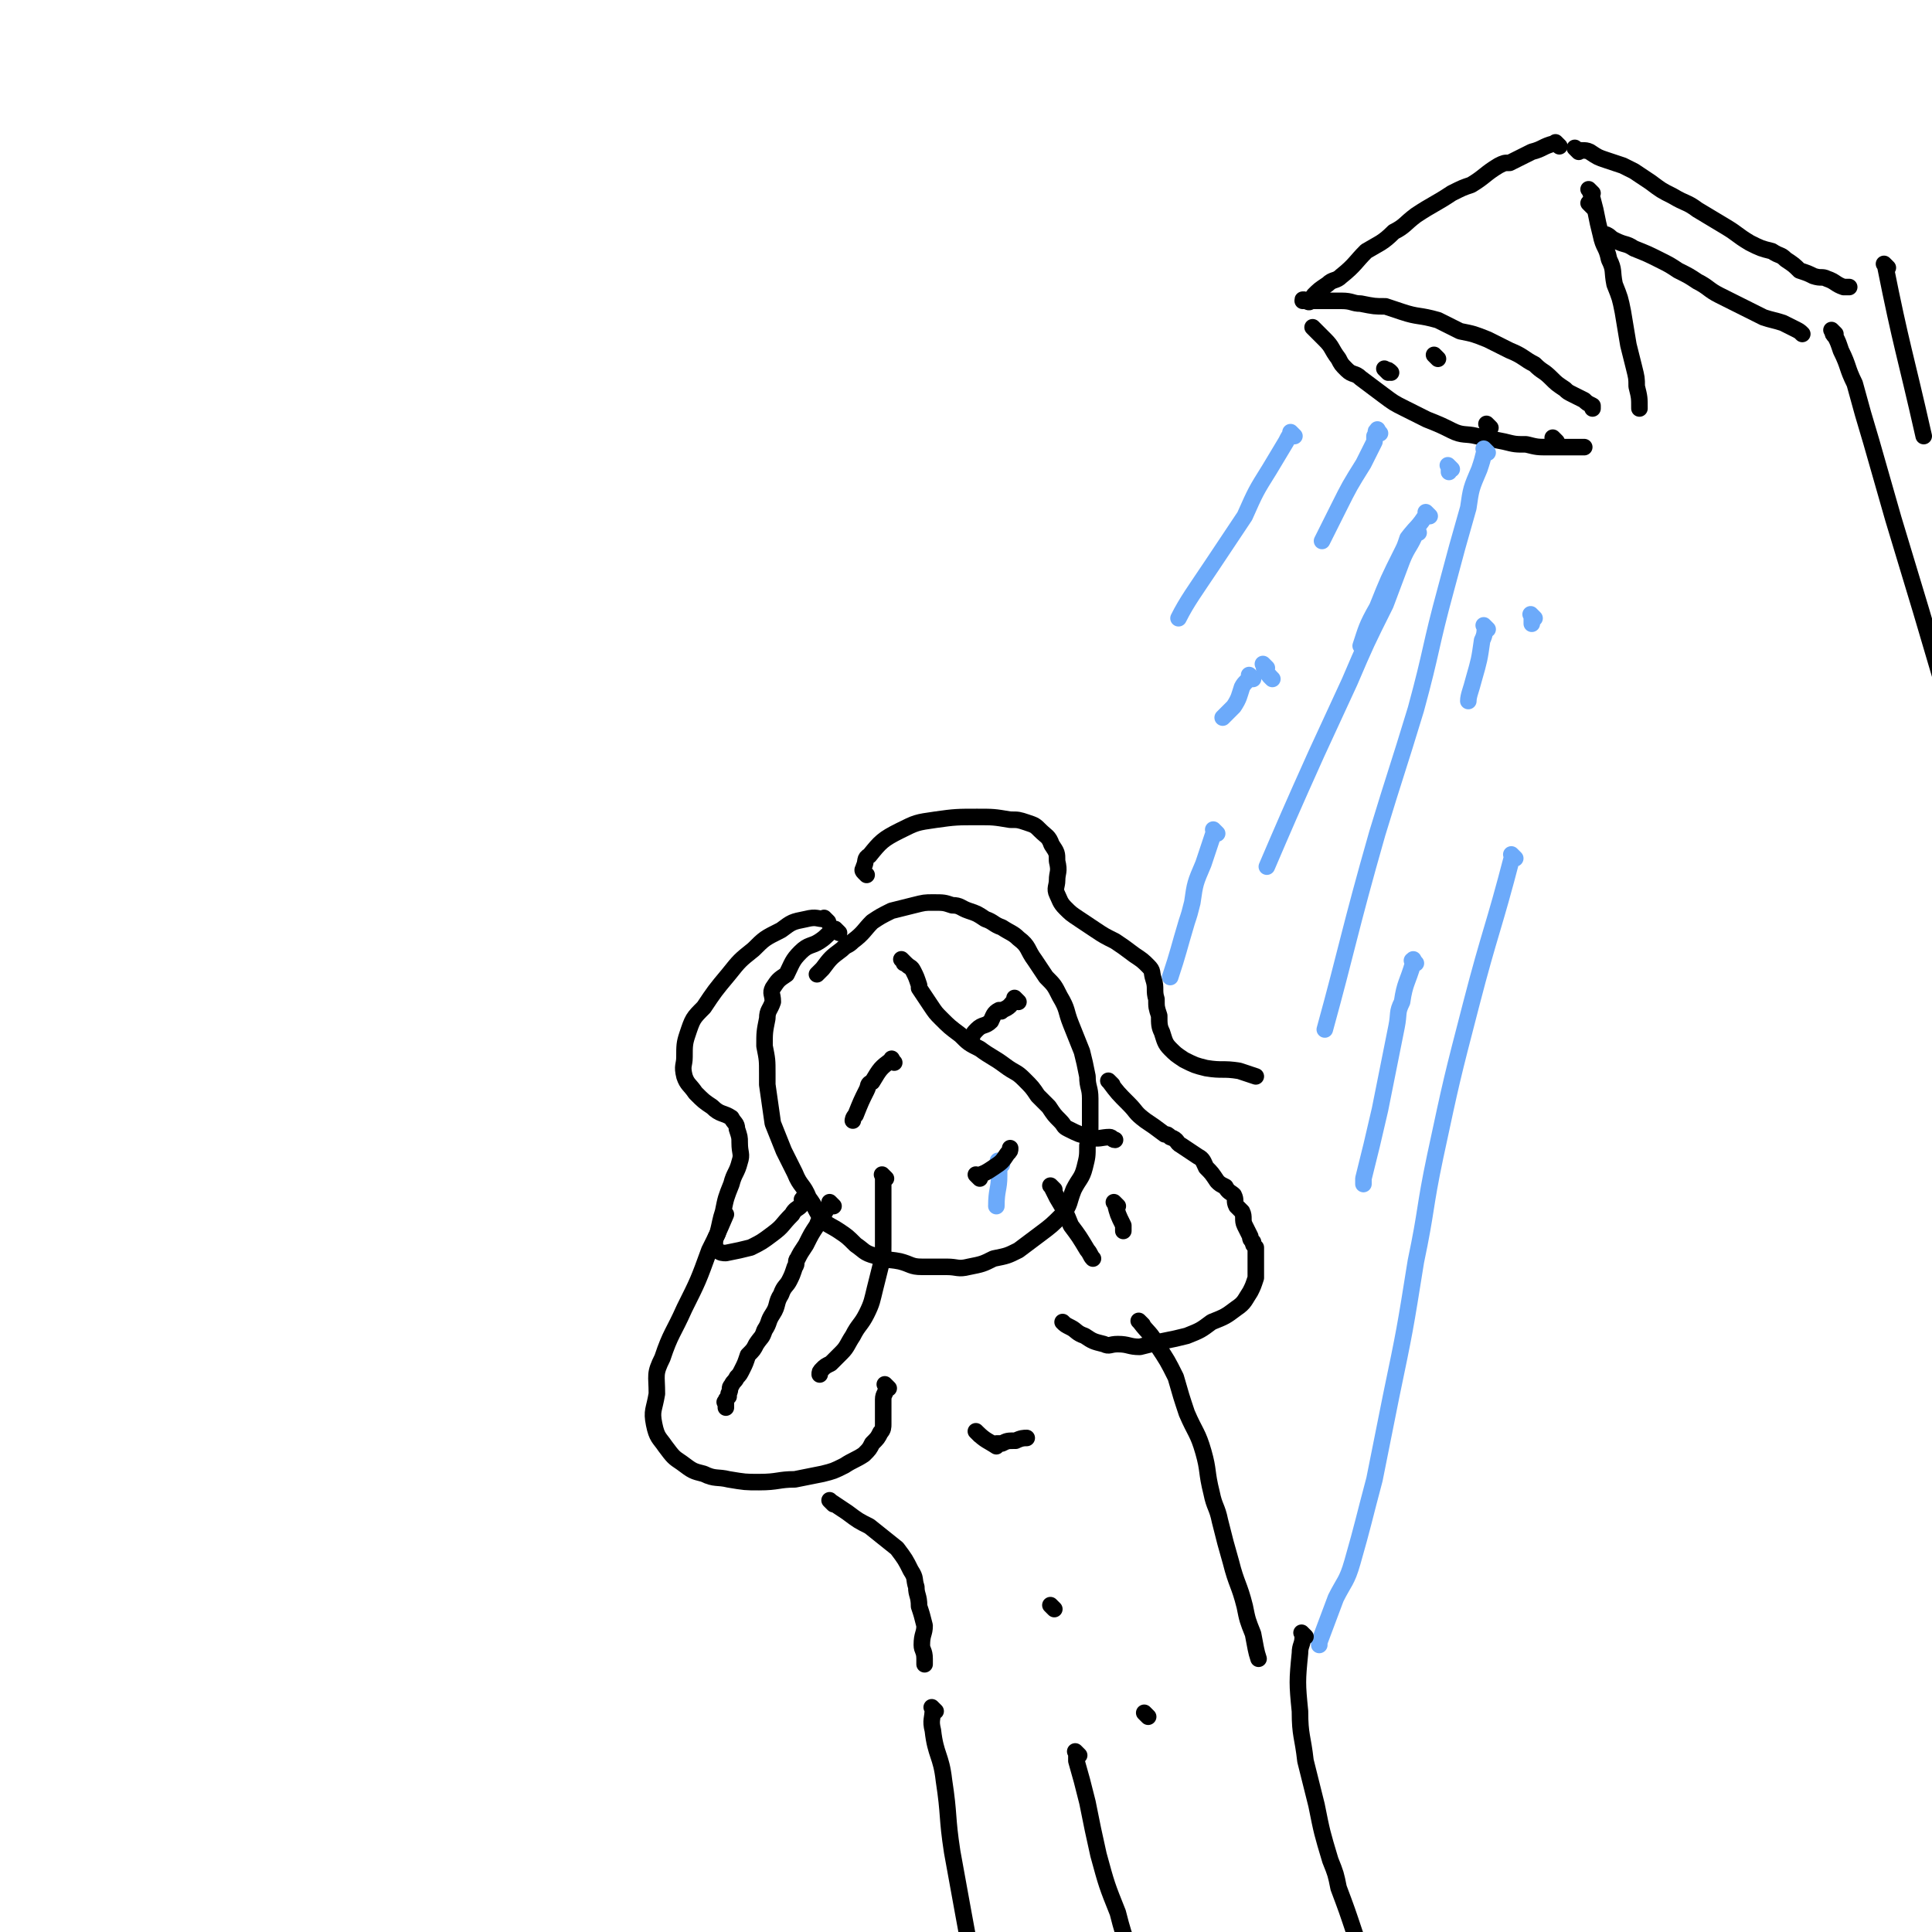 <svg viewBox='0 0 700 700' version='1.1' xmlns='http://www.w3.org/2000/svg' xmlns:xlink='http://www.w3.org/1999/xlink'><g fill='none' stroke='#000000' stroke-width='6' stroke-linecap='round' stroke-linejoin='round'><path d='M572,55c-1,-1 -1,-1 -1,-1 -1,-1 0,0 0,0 2,1 3,0 5,1 3,2 3,2 6,3 3,1 3,1 6,2 2,1 2,1 4,2 3,2 3,2 6,4 4,3 4,3 8,5 5,3 5,2 9,5 5,3 5,3 10,6 5,3 4,3 9,6 4,2 4,2 8,3 3,2 3,1 5,3 3,2 3,2 5,4 3,1 3,1 5,2 3,1 3,0 5,1 3,1 3,2 6,3 1,0 1,0 2,0 '/><path d='M582,86c-1,-1 -1,-1 -1,-1 -1,-1 0,0 0,0 0,0 1,0 1,0 2,1 1,1 3,2 4,2 4,1 7,3 5,2 5,2 9,4 4,2 4,2 7,4 4,2 4,2 7,4 4,2 4,3 8,5 4,2 4,2 8,4 4,2 4,2 8,4 3,1 4,1 7,2 2,1 2,1 4,2 2,1 2,1 3,2 0,0 0,0 0,0 '/><path d='M565,53c-1,-1 -1,-1 -1,-1 -1,-1 0,0 0,0 0,0 -1,0 -1,0 -4,1 -4,2 -8,3 -4,2 -4,2 -8,4 -2,0 -2,0 -4,1 -5,3 -5,4 -10,7 -3,1 -3,1 -7,3 -6,4 -7,4 -13,8 -4,3 -4,4 -8,6 -4,4 -5,4 -10,7 -4,4 -4,5 -9,9 -2,2 -3,1 -5,3 -3,2 -3,2 -5,4 -1,1 0,2 -1,2 -1,1 -1,0 -2,0 0,0 0,0 0,0 0,0 -1,0 -1,0 0,-1 0,0 1,0 0,0 0,0 0,0 0,0 -1,0 -1,0 0,-1 1,0 2,0 1,0 1,0 2,0 2,0 2,0 4,0 3,0 3,0 6,0 4,0 4,1 7,1 5,1 5,1 9,1 3,1 3,1 6,2 6,2 6,1 13,3 4,2 4,2 8,4 5,1 5,1 10,3 4,2 4,2 8,4 5,2 5,3 9,5 3,3 3,2 6,5 2,2 2,2 5,4 1,1 1,1 3,2 2,1 2,1 4,2 1,1 1,1 3,2 0,0 0,0 0,0 0,0 0,0 0,1 '/><path d='M577,75c-1,-1 -1,-1 -1,-1 -1,-1 0,0 0,0 0,0 0,0 0,0 '/><path d='M577,70c-1,-1 -1,-1 -1,-1 -1,-1 0,0 0,0 1,3 1,3 2,7 1,5 1,5 2,9 1,5 2,4 3,9 2,4 1,4 2,9 2,5 2,5 3,10 1,6 1,6 2,12 1,4 1,4 2,8 1,4 1,4 1,7 1,4 1,4 1,8 '/><path d='M477,120c-1,-1 -1,-1 -1,-1 -1,-1 0,0 0,0 0,0 0,0 0,0 2,2 2,2 4,4 3,3 2,3 5,7 1,2 1,2 3,4 2,2 3,1 5,3 4,3 4,3 8,6 4,3 4,3 8,5 4,2 4,2 8,4 5,2 5,2 9,4 4,2 5,1 9,2 5,1 5,1 10,2 4,1 4,1 8,1 4,1 4,1 8,1 3,0 3,0 6,0 2,0 2,0 5,0 1,0 1,0 2,0 0,0 0,0 0,0 '/><path d='M503,135c-1,-1 -1,-1 -1,-1 -1,-1 0,0 0,0 0,0 0,0 0,0 1,0 1,0 2,1 0,0 0,0 0,0 0,0 0,0 0,0 '/><path d='M521,130c-1,-1 -1,-1 -1,-1 -1,-1 0,0 0,0 0,0 0,0 0,0 0,0 0,0 0,0 -1,-1 0,0 0,0 '/><path d='M540,155c-1,-1 -1,-1 -1,-1 -1,-1 0,0 0,0 0,0 0,0 0,0 0,0 0,0 0,0 '/><path d='M564,160c-1,-1 -1,-1 -1,-1 -1,-1 0,0 0,0 0,0 0,0 0,0 0,0 0,0 0,0 '/></g>
<g fill='none' stroke='#6CAAFA' stroke-width='6' stroke-linecap='round' stroke-linejoin='round'><path d='M469,158c-1,-1 -1,-1 -1,-1 -1,-1 0,0 0,0 -1,1 -1,1 -2,3 -3,5 -3,5 -6,10 -5,8 -5,8 -9,17 -6,9 -6,9 -12,18 -6,9 -9,13 -12,19 '/><path d='M500,157c-1,-1 -1,-2 -1,-1 -1,0 0,1 -1,2 0,1 0,1 0,2 -2,4 -2,4 -4,8 -5,8 -5,8 -9,16 -3,6 -4,8 -6,12 '/><path d='M518,187c-1,-1 -1,-1 -1,-1 -1,-1 0,0 0,0 -3,5 -4,5 -7,9 -1,3 -1,3 -2,5 -5,10 -5,10 -9,20 -4,7 -4,8 -6,14 '/><path d='M514,193c-1,-1 -1,-2 -1,-1 -1,0 0,0 0,1 -2,5 -3,5 -5,10 -3,8 -3,8 -6,16 -7,14 -7,14 -13,28 -6,13 -6,13 -12,26 -9,20 -12,27 -18,41 '/><path d='M454,246c-1,-1 -1,-1 -1,-1 -1,-1 0,0 0,0 -1,2 -2,2 -3,4 -1,3 -1,4 -3,7 -2,2 -3,3 -4,4 '/><path d='M459,242c-1,-1 -1,-1 -1,-1 -1,-1 0,0 0,0 0,1 0,1 0,1 1,2 2,3 3,4 0,0 -1,-1 -1,-1 '/><path d='M526,170c-1,-1 -1,-1 -1,-1 -1,-1 0,0 0,0 0,0 0,0 0,0 0,1 0,1 0,2 '/><path d='M539,164c-1,-1 -1,-1 -1,-1 -1,-1 0,0 0,0 -1,4 -1,4 -2,7 -3,7 -3,7 -4,14 -4,14 -4,14 -8,29 -6,22 -5,22 -11,44 -7,23 -7,22 -14,45 -10,35 -11,42 -19,71 '/><path d='M539,228c-1,-1 -1,-1 -1,-1 -1,-1 0,0 0,0 0,2 0,3 -1,5 -1,7 -1,7 -3,14 -1,4 -2,6 -2,8 '/><path d='M556,224c-1,-1 -1,-1 -1,-1 -1,-1 0,0 0,0 0,2 0,2 0,3 '/><path d='M549,311c-1,-1 -1,-1 -1,-1 -1,-1 0,0 0,0 -7,27 -8,27 -15,54 -7,27 -7,27 -13,55 -4,19 -3,19 -7,38 -4,25 -4,25 -9,49 -3,15 -3,15 -6,30 -4,15 -4,16 -8,30 -2,7 -3,7 -6,13 -3,8 -3,8 -6,16 0,1 0,1 0,1 '/><path d='M513,349c-1,-1 -1,-2 -1,-1 -1,0 0,0 0,1 -2,7 -3,7 -4,14 -2,4 -1,4 -2,9 -3,15 -3,15 -6,30 -3,13 -3,13 -6,25 0,1 0,1 0,2 '/><path d='M441,302c-1,-1 -1,-1 -1,-1 -1,-1 0,0 0,0 0,0 0,0 0,0 -2,6 -2,6 -4,12 -3,7 -3,7 -4,14 -1,4 -1,4 -2,7 -3,10 -3,11 -6,20 '/><path d='M363,422c-1,-1 -1,-1 -1,-1 -1,-1 0,0 0,0 0,2 0,2 0,5 0,5 -1,5 -1,11 '/></g>
<g fill='none' stroke='#000000' stroke-width='6' stroke-linecap='round' stroke-linejoin='round'><path d='M665,121c-1,-1 -1,-1 -1,-1 -1,-1 0,0 0,0 0,1 0,1 1,2 1,2 1,2 2,5 3,6 2,6 5,12 3,11 3,11 6,21 4,14 4,14 8,28 10,33 10,33 20,67 2,4 2,4 3,8 '/><path d='M684,97c-1,-1 -2,-2 -1,-1 6,30 7,31 14,62 '/><path d='M304,338c-1,-1 -1,-1 -1,-1 -1,-1 0,0 0,0 0,0 -1,0 -1,0 -3,2 -2,2 -5,4 -3,2 -4,1 -7,4 -3,3 -3,4 -5,8 -3,2 -3,2 -5,5 -1,2 0,2 0,5 -1,3 -2,3 -2,6 -1,5 -1,5 -1,10 1,5 1,5 1,10 0,2 0,2 0,4 1,7 1,7 2,14 2,5 2,5 4,10 2,4 2,4 4,8 2,5 3,4 5,9 3,4 2,4 5,8 2,2 3,2 6,4 3,2 3,2 6,5 3,2 3,3 7,4 4,2 4,1 9,2 4,1 4,2 8,2 4,0 4,0 9,0 4,0 4,1 8,0 5,-1 5,-1 9,-3 5,-1 5,-1 9,-3 4,-3 4,-3 8,-6 4,-3 4,-3 8,-7 3,-4 2,-4 4,-9 2,-4 3,-4 4,-8 1,-4 1,-4 1,-8 1,-3 1,-3 1,-7 0,-5 0,-5 0,-10 0,-4 -1,-4 -1,-8 -1,-5 -1,-5 -2,-9 -2,-5 -2,-5 -4,-10 -2,-5 -1,-5 -4,-10 -2,-4 -2,-4 -5,-7 -2,-3 -2,-3 -4,-6 -3,-4 -2,-5 -6,-8 -2,-2 -3,-2 -6,-4 -3,-1 -3,-2 -6,-3 -3,-2 -3,-2 -6,-3 -3,-1 -3,-2 -6,-2 -3,-1 -3,-1 -7,-1 -3,0 -3,0 -7,1 -4,1 -4,1 -8,2 -4,2 -4,2 -7,4 -3,3 -3,4 -7,7 -2,2 -2,1 -4,3 -4,3 -4,3 -7,7 -1,1 -1,1 -2,2 '/><path d='M321,427c-1,-1 -1,-1 -1,-1 -1,-1 0,0 0,0 0,0 0,0 0,0 0,4 0,4 0,8 0,1 0,1 0,3 0,3 0,3 0,6 0,4 0,4 0,8 0,4 0,4 -1,8 -1,4 -1,4 -2,8 -1,4 -1,5 -3,9 -2,4 -3,4 -5,8 -2,3 -2,4 -4,6 -2,2 -2,2 -4,4 -2,1 -2,1 -3,2 -1,1 -1,1 -1,2 '/><path d='M302,437c-1,-1 -1,-1 -1,-1 -1,-1 0,0 0,0 0,1 -1,1 -2,3 -1,2 -2,2 -3,5 -2,3 -2,3 -4,7 -2,3 -2,3 -3,5 -1,1 0,2 -1,3 -1,3 -1,3 -2,5 -1,2 -2,2 -3,5 -2,3 -1,4 -3,7 -2,3 -1,3 -3,6 -1,3 -1,2 -3,5 -1,2 -1,2 -3,4 -1,3 -1,3 -2,5 -1,2 -1,2 -2,3 -1,2 -1,1 -2,3 -1,1 0,1 -1,3 0,0 0,0 0,1 -1,1 -1,1 -1,2 -1,0 0,0 0,0 0,0 0,0 0,0 0,1 0,1 0,2 '/><path d='M322,503c-1,-1 -1,-1 -1,-1 -1,-1 0,0 0,0 0,0 0,1 0,1 0,2 -1,2 -1,4 0,2 0,2 0,5 0,0 0,0 0,1 0,1 0,1 0,3 0,1 0,2 -1,3 -1,2 -1,2 -3,4 -1,2 -1,2 -3,4 -3,2 -4,2 -7,4 -4,2 -4,2 -8,3 -5,1 -5,1 -10,2 -6,0 -6,1 -13,1 -5,0 -5,0 -11,-1 -4,-1 -5,0 -9,-2 -4,-1 -4,-1 -8,-4 -3,-2 -3,-2 -6,-6 -2,-3 -3,-3 -4,-8 -1,-5 0,-5 1,-11 0,-7 -1,-7 2,-13 3,-9 4,-9 8,-18 5,-10 5,-10 9,-21 3,-6 3,-6 6,-13 '/><path d='M403,393c-1,-1 -1,-1 -1,-1 -1,-1 0,0 0,0 3,4 3,4 7,8 3,3 2,3 6,6 3,2 3,2 7,5 1,0 1,0 2,1 3,1 2,2 4,3 3,2 3,2 6,4 2,1 2,2 3,4 2,2 2,2 4,5 1,1 1,1 3,2 1,2 2,2 3,3 1,2 0,2 1,4 1,1 1,1 2,2 1,2 0,3 1,5 1,2 1,2 2,4 0,1 0,1 1,2 0,1 0,1 1,2 0,1 0,1 0,2 0,0 0,0 0,1 0,1 0,1 0,2 0,1 0,1 0,3 0,1 0,2 0,3 -1,3 -1,3 -2,5 -2,3 -2,4 -5,6 -4,3 -4,3 -9,5 -4,3 -4,3 -9,5 -4,1 -4,1 -9,2 -4,1 -4,1 -8,2 -4,0 -4,-1 -8,-1 -3,0 -3,1 -5,0 -4,-1 -4,-1 -7,-3 -3,-1 -3,-2 -5,-3 -2,-1 -2,-1 -3,-2 '/><path d='M382,431c-1,-1 -1,-1 -1,-1 -1,-1 0,0 0,0 1,2 1,2 2,4 3,5 3,5 5,10 3,4 3,4 6,9 1,1 1,2 2,3 '/><path d='M405,437c-1,-1 -1,-1 -1,-1 -1,-1 0,0 0,0 1,4 1,4 3,8 0,1 0,2 0,2 '/><path d='M302,545c-1,-1 -1,-1 -1,-1 -1,-1 0,0 0,0 3,2 3,2 6,4 4,3 4,3 8,5 5,4 5,4 10,8 3,4 3,4 5,8 2,3 1,3 2,6 0,3 1,3 1,7 1,3 1,3 2,7 0,3 -1,3 -1,7 0,2 1,2 1,5 0,1 0,1 0,2 0,0 0,0 0,0 '/><path d='M414,480c-1,-1 -1,-1 -1,-1 -1,-1 0,0 0,0 3,4 4,4 6,8 4,6 4,6 7,12 2,7 2,7 4,13 3,7 4,7 6,14 2,7 1,7 3,15 1,5 2,5 3,10 2,8 2,8 4,15 2,8 3,8 5,16 1,5 1,5 3,10 1,5 1,6 2,9 '/><path d='M382,583c-1,-1 -1,-1 -1,-1 -1,-1 0,0 0,0 0,0 0,0 0,0 '/><path d='M355,520c-1,-1 -1,-1 -1,-1 -1,-1 0,0 0,0 0,0 0,0 0,0 3,3 4,3 7,5 0,0 -1,-1 0,-1 0,0 1,0 2,0 2,-1 2,-1 5,-1 2,-1 3,-1 4,-1 '/><path d='M369,363c-1,-1 -1,-1 -1,-1 -1,-1 0,0 0,0 0,0 0,0 0,0 -2,2 -2,3 -5,4 0,1 -1,0 -1,0 -2,1 -2,2 -3,4 -2,2 -3,1 -5,3 -1,1 -2,2 -2,4 '/><path d='M324,385c-1,-1 -1,-2 -1,-1 -4,3 -4,3 -7,8 -2,1 -1,1 -2,3 -2,4 -2,4 -4,9 -1,1 -1,2 -1,2 '/><path d='M355,427c-1,-1 -1,-1 -1,-1 -1,-1 0,0 0,0 3,-1 3,-1 6,-3 3,-2 3,-2 5,-5 1,-1 1,-1 1,-2 '/><path d='M300,334c-1,-1 -1,-1 -1,-1 -1,-1 0,0 0,0 -3,0 -3,-1 -7,0 -5,1 -5,1 -9,4 -6,3 -6,3 -10,7 -5,4 -5,4 -9,9 -5,6 -5,6 -9,12 -4,4 -4,4 -6,10 -1,3 -1,4 -1,8 0,3 -1,3 0,7 1,3 2,3 4,6 3,3 3,3 6,5 3,3 4,2 7,4 1,2 2,2 2,4 1,3 1,3 1,5 0,4 1,4 0,7 -1,4 -2,4 -3,8 -2,5 -2,5 -3,10 -1,3 -1,4 -2,8 -1,2 -1,2 -1,4 0,1 0,2 1,2 1,1 2,1 3,1 5,-1 5,-1 9,-2 4,-2 4,-2 8,-5 4,-3 3,-3 7,-7 1,-2 2,-2 3,-3 1,-1 1,-1 1,-2 0,-1 0,-1 0,-1 0,0 0,0 0,1 0,0 0,0 0,0 0,0 0,0 0,0 -1,-1 0,0 0,0 '/><path d='M416,622c-1,-1 -1,-1 -1,-1 -1,-1 0,0 0,0 0,0 0,0 0,0 '/><path d='M339,620c-1,-1 -1,-1 -1,-1 -1,-1 0,0 0,0 0,4 -1,4 0,8 1,9 3,9 4,18 2,13 1,13 3,26 2,11 2,11 4,22 2,11 2,11 4,21 1,8 0,8 1,16 1,7 2,7 3,14 0,4 0,4 0,7 0,4 0,4 1,7 0,1 0,1 0,1 '/><path d='M391,636c-1,-1 -1,-1 -1,-1 -1,-1 0,0 0,0 0,1 0,1 0,3 2,7 2,7 4,15 2,10 2,10 4,19 3,11 3,11 7,21 3,12 4,12 8,23 3,9 3,9 7,18 3,5 2,6 6,11 2,4 2,5 5,8 2,2 2,2 4,2 1,1 2,1 3,1 1,0 1,-1 3,-1 0,0 0,0 0,0 '/><path d='M473,593c-1,-1 -1,-1 -1,-1 -1,-1 0,0 0,0 0,1 0,1 0,1 0,3 -1,3 -1,6 -1,10 -1,11 0,21 0,9 1,9 2,18 2,8 2,8 4,16 2,10 2,10 5,20 2,5 2,5 3,10 3,8 3,8 6,17 0,0 0,0 0,1 '/><path d='M328,349c-1,-1 -1,-1 -1,-1 -1,-1 0,0 0,0 1,1 0,1 1,1 2,2 2,1 3,3 1,2 1,2 2,5 0,0 0,0 0,1 2,3 2,3 4,6 2,3 2,3 4,5 3,3 3,3 7,6 3,3 3,3 7,5 4,3 5,3 9,6 4,3 4,2 7,5 3,3 3,3 5,6 2,2 2,2 4,4 2,3 2,3 4,5 2,2 1,2 3,3 4,2 4,2 8,3 3,1 4,0 7,0 1,0 1,1 2,1 '/><path d='M314,317c-1,-1 -1,-1 -1,-1 -1,-1 0,-1 0,-2 1,-2 0,-3 2,-4 4,-5 5,-6 11,-9 6,-3 6,-3 13,-4 7,-1 8,-1 15,-1 6,0 6,0 12,1 3,0 3,0 6,1 3,1 3,1 5,3 2,2 3,2 4,5 2,3 2,3 2,6 1,4 0,4 0,7 0,2 -1,3 0,5 1,2 1,3 3,5 2,2 2,2 5,4 3,2 3,2 6,4 3,2 3,2 7,4 3,2 3,2 7,5 3,2 3,2 5,4 2,2 1,2 2,5 1,3 0,4 1,7 0,3 0,3 1,6 0,3 0,4 1,6 1,3 1,4 3,6 2,2 2,2 5,4 4,2 4,2 8,3 6,1 6,0 12,1 3,1 3,1 6,2 '/></g>
</svg>